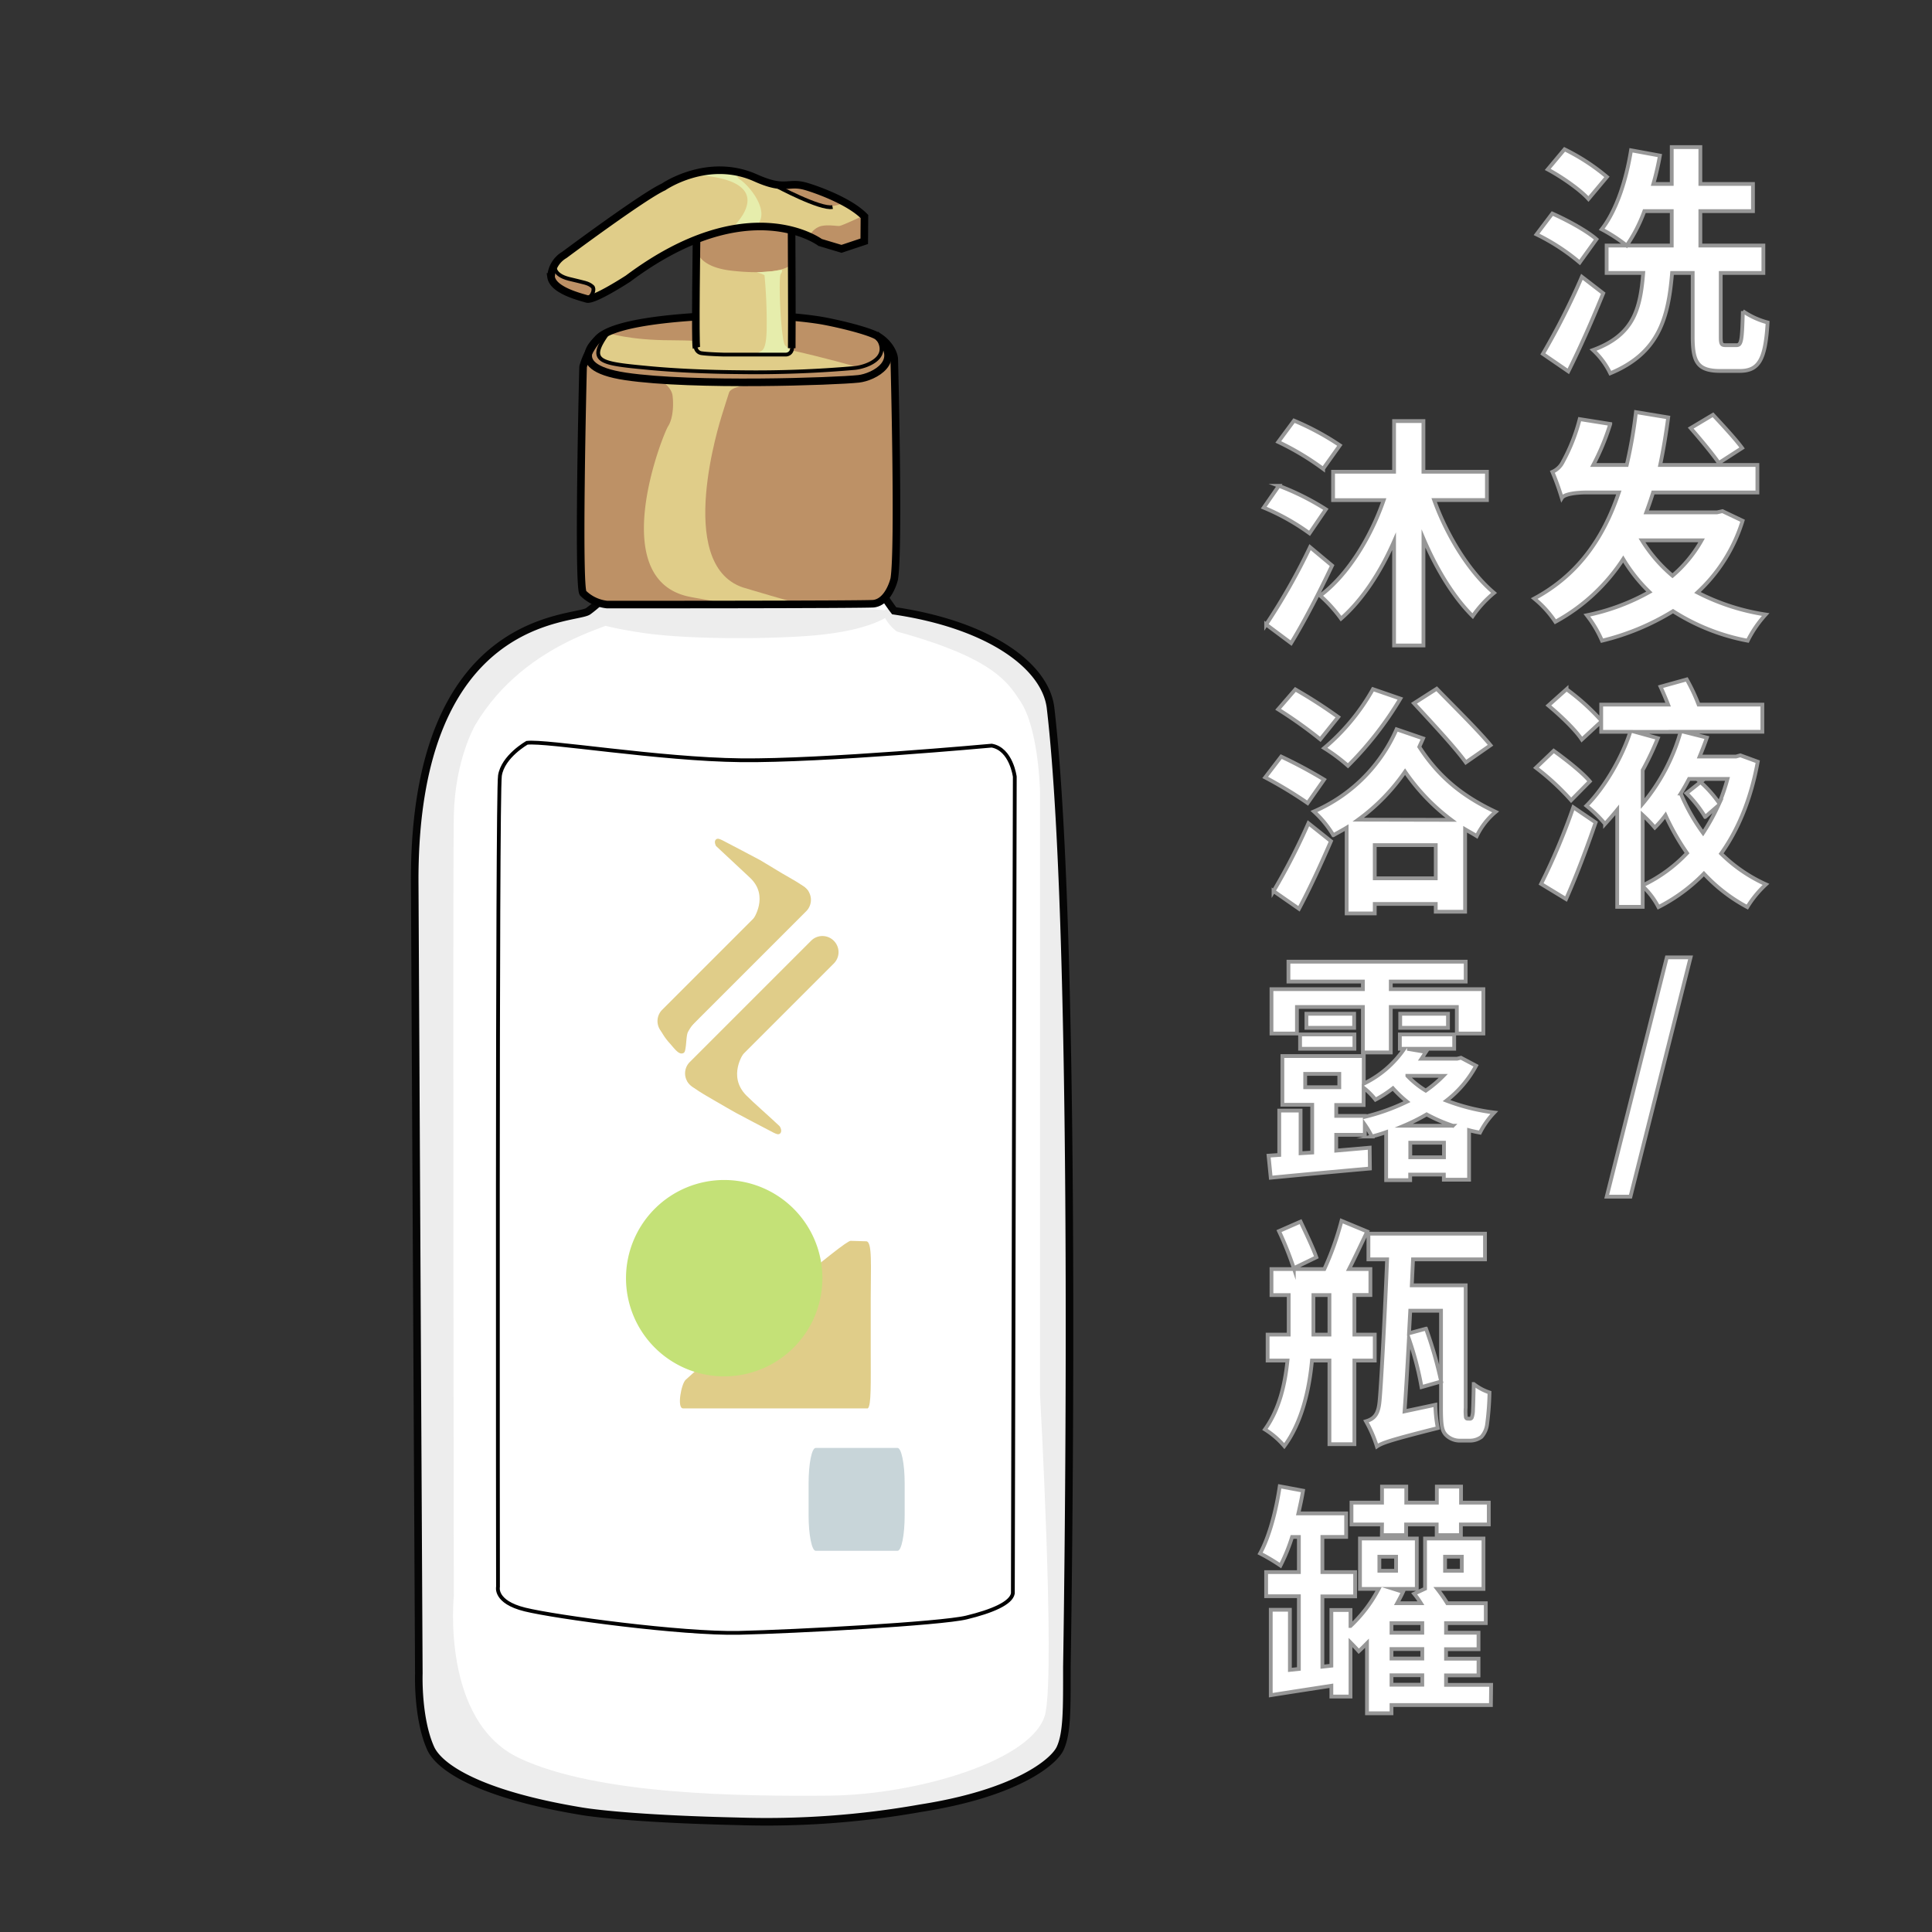 <svg xmlns="http://www.w3.org/2000/svg" viewBox="0 0 510 510"><rect x="0" y="0" width="510" height="510" fill="#333333" stroke="none"/><defs><style>.cls-1,.cls-2,.cls-6{fill:#fff;}.cls-1{stroke:#979797;}.cls-1,.cls-11,.cls-12,.cls-4,.cls-5,.cls-6{stroke-miterlimit:10;}.cls-3{fill:#ededed;}.cls-11,.cls-12,.cls-4,.cls-5{fill:none;}.cls-4,.cls-5{stroke:#050505;}.cls-12,.cls-4{stroke-width:2px;}.cls-5{stroke-width:4px;}.cls-11,.cls-12,.cls-6{stroke:#000;}.cls-7{fill:#e0cd89;}.cls-8{fill:#c8d5d9;}.cls-9{fill:#c4e177;}.cls-10{fill:#bd9166;}.cls-13{fill:#e6edac;}</style></defs><title>014 - Shampoo - Soap Bottle</title><g id="Layer_15" data-name="Layer 15"><path class="cls-1" d="M417,69.29a54.89,54.89,0,0,0-11.39-7.42l4.16-5.5c3.91,1.73,9.09,4.54,11.65,6.78Zm6.21,8.13c-2.75,6.79-6,14.21-9.21,20.61l-6.72-4.61a187.84,187.84,0,0,0,10.3-20.35Zm-3.9-24.89c-2.11-2.37-6.91-5.76-10.75-7.81L413,39.41a54.68,54.68,0,0,1,11.19,7.29Zm39.1,38.59c1.28,0,1.47-1.28,1.66-9a20.82,20.82,0,0,0,6.53,3c-.58,10-2.37,12.8-7.42,12.8h-5c-6,0-7.35-2.24-7.35-9V72.05h-5.44c-1,12-3.52,21.18-16.32,26.49a20.72,20.72,0,0,0-4.55-6.14c10.88-4,12.48-11,13.25-20.35h-9.66V64.82H441.3V55.73h-7.23a40.24,40.24,0,0,1-4.67,9.09,42.68,42.68,0,0,0-6.59-4.29c3.84-4.87,6.46-12.87,7.74-20.86l7.62,1.4a72.24,72.24,0,0,1-1.73,7.49h4.86V38.83h7.55v9.73h13.89v7.17H448.85v9.09h16.64v7.23H454.23V88.81c0,2,.19,2.31,1.28,2.31Z"/><path class="cls-1" d="M460,137.46a43,43,0,0,1-11.91,18.94,58.18,58.18,0,0,0,18,5.82,30.28,30.28,0,0,0-4.74,6.91,55.56,55.56,0,0,1-19.71-7.8,64.64,64.64,0,0,1-18.75,7.8,30.79,30.79,0,0,0-4-6.72,56.93,56.93,0,0,0,16.51-6.14,42.35,42.35,0,0,1-6.91-8.7,49.77,49.77,0,0,1-17.92,16.57A27.69,27.69,0,0,0,405,158c11.32-6.08,18.17-15.62,22.33-28H419c-3.45,0-6.14.51-6.72,1.47a66.72,66.72,0,0,0-2.49-6.91,5.55,5.55,0,0,0,2.75-2.62A48.58,48.58,0,0,0,417,110.64l8.07,1.28a63,63,0,0,1-4.48,10.82h8.83a126.23,126.23,0,0,0,2.43-13.95l8.51,1.4c-.57,4.35-1.28,8.58-2.11,12.55h25.66V130H436.37c-.57,1.86-1.15,3.52-1.79,5.25h18.69l1.41-.32Zm-26.56,5.18a38.84,38.84,0,0,0,8.06,9.34,34.51,34.51,0,0,0,7.68-9.34Zm20.29-20.42c-1.6-2.36-4.93-6.33-7.43-9.21l5.89-3.52c2.5,2.69,5.95,6.4,7.68,8.77Z"/><path class="cls-1" d="M414.74,211.25a65.06,65.06,0,0,0-9.28-8.58l4.68-4.48c3.2,2.31,7.48,5.63,9.53,8.07Zm-7.93,22.08a169.58,169.58,0,0,0,8.51-20.23l5.89,4c-2.31,6.72-5.06,14.08-7.81,20.23ZM464,201.07c-1.8,9.86-5.12,17.86-9.67,24.26a40.37,40.37,0,0,0,11.84,8.12,28.25,28.25,0,0,0-4.93,6,43.73,43.73,0,0,1-11.45-8.83,45.4,45.4,0,0,1-12,8.83,20.57,20.57,0,0,0-4.16-5.5v5.44H426.9v-25.6c-1.09,1.34-2.17,2.56-3.2,3.71a34.89,34.89,0,0,0-4.92-4.8c5-5,9.53-13.12,11.58-19.52h-7.68v-2.69l-5.12,4.74c-1.66-2.56-5.7-6.4-8.83-9l4.8-4.29a58.73,58.73,0,0,1,9.15,8.25V186h17.66c-.64-1.66-1.34-3.26-2-4.73l6.92-1.92a48.81,48.81,0,0,1,3.13,6.65h16.83v7.17H444.44l6.14,1.54c-.58,1.66-1.21,3.26-1.92,5h9.6l1.15-.32Zm-26.37-6.21a81.57,81.57,0,0,1-4,8.45v8.83a51.5,51.5,0,0,0,10-18.94h-12Zm-4,38.85a39.1,39.1,0,0,0,11.71-8.51,63,63,0,0,1-5.69-10,28.89,28.89,0,0,1-2.82,3.27,38.56,38.56,0,0,0-3.2-3.33Zm12.23-28.09c-.71,1.34-1.41,2.62-2.18,3.84a51.1,51.1,0,0,0,5.89,10.43,56.6,56.6,0,0,0,4-7.23l-3.45,3a31.22,31.22,0,0,0-4.93-6.27l3.71-2.94a31.25,31.25,0,0,1,4.93,5.57,51.2,51.2,0,0,0,2.18-6.4Z"/><path class="cls-1" d="M440,252.72h6.27l-15.87,63.17h-6.27Z"/><path class="cls-1" d="M345.69,140.78a59.11,59.11,0,0,0-12.1-6.78l4-5.76A67.55,67.55,0,0,1,350,134.45Zm5.95,8.51c-3.26,6.85-7,14.21-10.82,20.48l-6.59-4.92a166,166,0,0,0,11.59-20.42Zm-2.37-25.53a71.44,71.44,0,0,0-11.84-7.1l4.16-5.63a70.81,70.81,0,0,1,12.1,6.52ZM378.58,132c3.39,9.47,9.34,19.07,15.81,24.51a30.14,30.14,0,0,0-5.63,6.14c-5-4.93-9.54-12.35-13-20.48v28.22H368V142.9c-3.65,8.31-8.45,15.55-14,20.41a37.81,37.81,0,0,0-5.51-6.08c7.17-5.31,13.31-15.23,16.77-25.21H351.9v-7.49H368V111.15h7.75v13.38h16.76V132Z"/><path class="cls-1" d="M345.18,212a111.64,111.64,0,0,0-11.2-6.78l4.22-5.5a123.66,123.66,0,0,1,11.33,6.07Zm-9,23.23a168.82,168.82,0,0,0,9.21-17.92l5.95,4.74c-2.56,5.89-5.5,12.35-8.44,17.85Zm12.35-40.06a118.22,118.22,0,0,0-11.14-7.93l4.55-5.25a130.9,130.9,0,0,1,11.32,7.29Zm27.13-.25c-.32.76-.7,1.53-1,2.24,5.31,8.25,11.84,13.24,20.16,17.15a19.15,19.15,0,0,0-5,6.4c-1-.64-2-1.16-3.07-1.8v21.76H379v-2.05H362.9v2.5h-7.42V218.48c-1.15.7-2.37,1.34-3.52,2a27.39,27.39,0,0,0-5.12-6.27,42,42,0,0,0,21.82-21.69Zm-6-10.5a90,90,0,0,1-13.83,17.73,46.91,46.91,0,0,0-6.27-4.68,56.24,56.24,0,0,0,12.86-15.55Zm13.43,32A53.94,53.94,0,0,1,370.9,203.7a52.76,52.76,0,0,1-12.35,12.67ZM379,231.85v-8.76H362.9v8.76Zm7.94-30.59c-2.88-4-9.21-10.75-13.69-15.61l6-3.84c4.42,4.54,10.94,10.94,14.21,14.91Z"/><path class="cls-1" d="M389.65,281.33a29.09,29.09,0,0,1-7.81,9.21,53.9,53.9,0,0,0,12.61,3.14,22.35,22.35,0,0,0-3.77,5.31c-1-.19-1.92-.38-2.88-.64v13.06h-6.66v-1.35h-8.89v1.47h-6.34V298.86c-1.28.45-2.5.83-3.78,1.15a24.08,24.08,0,0,0-1.85-3.13v2.69h-7.55v4.16l8.83-.77.06,5.5c-9.28.83-19.07,1.73-26.17,2.43l-.58-5.82,2.82-.19V293.17h5.63v11.26l3.07-.19V291.63h-7.87V278.77H360v7.29a27.34,27.34,0,0,0,10.69-9.21h-1.16v-3.78h14.34v3.78H371.48l4.93.83c-.39.58-.77,1.22-1.16,1.79h9.41l1-.25Zm-47.29-8.51h-6.72V261.11h24.13v-2H340.12v-5.25H386.9v5.25H367.13v2h24.44v11.71h-7v-7H367.13v12h-7.36v-12H342.36Zm.83.25h14.34v3.78H343.19ZM344.54,287h9v-3.52h-9Zm12.92-19.39v3.71h-12.6v-3.71Zm2.82,27.2a55.27,55.27,0,0,0,11.13-4,31.74,31.74,0,0,1-3.71-3.53,31.39,31.39,0,0,1-4.61,3,17.8,17.8,0,0,0-3.13-3.13v4.54h-7.23v2.88h7.55Zm9.34-23.49v-3.71h12.61v3.71Zm13.89,25.85a42.21,42.21,0,0,1-6.91-3,51.93,51.93,0,0,1-6,3Zm-12-13.18a23.2,23.2,0,0,0,4.86,3.91A31.24,31.24,0,0,0,381,284Zm9.66,21.5v-3.84h-8.89v3.84Z"/><path class="cls-1" d="M357.53,359.15v22.08h-6.59V359.15h-4.61c-.71,7.68-2.69,16.38-7.3,22.59a22.06,22.06,0,0,0-5.12-4.41c3.84-5.32,5.31-12,5.95-18.18h-5.24V352.3h5.56V341.87h-4.54V335h13.95a77,77,0,0,0,4.54-12.73l6.79,2.82c-1.6,3.32-3.27,6.91-4.8,9.91h5.63v6.85h-4.22V352.3h5.37v6.85Zm-16-24.38a88.72,88.72,0,0,0-3.91-9.79l5.7-2.5c1.41,3,3.33,7,4.16,9.41Zm9.41,17.53V341.87h-4.23V352.3Zm37,22.21a.56.56,0,0,0,.58-.32,6,6,0,0,0,.32-2c.06-1.09.13-3.65.19-6.85a13.68,13.68,0,0,0,4.16,2.24,75.48,75.48,0,0,1-.64,8.44,6.18,6.18,0,0,1-1.47,3.27,5.11,5.11,0,0,1-3.14,1h-2.56a5.14,5.14,0,0,1-3.71-1.53c-1-1.09-1.28-2.43-1.28-7.11V346h-8.12l-.32,5.95,4.48-1.22a105.72,105.72,0,0,1,4,13.95l-5.18,1.48a83.23,83.23,0,0,0-3.33-12.74c-.38,7-.77,13.95-1.15,19.14l8.13-1.73a35.52,35.52,0,0,0,.64,6.14c-12.42,3.14-14.66,3.9-16.07,4.86a33.45,33.45,0,0,0-2.88-6.65c1.92-.58,3.14-1.54,3.52-4.74.45-3.52,1.6-26.36,2.05-38h-4.93v-6.78H392v6.78H373l-.32,6.85H386.9v32.32a12.93,12.93,0,0,0,.06,2.56c.13.26.26.32.45.32Z"/><path class="cls-1" d="M393.56,450.09H367.32v2.18h-6.47v-18.5c-.76.77-1.47,1.48-2.17,2.12-.51-.58-1.35-1.47-2.18-2.31v14.27h-5.05V445c-5.76.89-11.27,1.73-16,2.49V424.94h5.05v15.87l2.37-.25v-19.2h-8.64V415h8.64v-9.28h-1.79a47.43,47.43,0,0,1-3.07,7.55,50.2,50.2,0,0,0-5.38-3.2c2.43-4.41,4.23-11.26,5.19-17.72l6.14,1.15c-.32,2-.77,4-1.22,6h12.61v6.21h-6.27V415h8.64v6.4h-8.64v18.56l2.37-.26V425h5.05v4.22a37,37,0,0,0,7.43-9.79H359V406.13h15v13.31h-6.08l2.44.77c-.45,1-1,2-1.54,3h6.27a25.29,25.29,0,0,0-1.79-2.5l2.88-1.34V406.13h15.42v13.31H379.41a41.34,41.34,0,0,1,2.63,3.78h10.17v5.24H381.72V431h8.57v4.35h-8.57v2.5h8.57v4.41h-8.57v2.5h11.9Zm-28.74-47.67h-8.06v-5.76h8.06v-4.23h6.4v4.23h8.07v-4.23h6.39v4.23H393v5.76h-7.36v2.81h-6.39v-2.81h-8.07v2.81h-6.4Zm-.7,12.22h4.41v-3.71h-4.41Zm11.33,13.82h-8.13V431h8.13Zm0,6.85h-8.13v2.5h8.13Zm-8.13,9.41h8.13v-2.5h-8.13Zm14.14-30.08h4.42v-3.71h-4.42Z"/><path class="cls-2" d="M228.32,144.53c1.05,6.68,7.72,16.7,7.72,16.7,25.52,3.78,40,14.78,41.28,25.64,7.56,64.59,4.31,253.2,4.31,253.2,0,11,.1,17.47-1.79,21.5-1.68,3.55-11.49,11.8-36.86,15.76-7.67,1.2-41.4,3.61-48.22,3.45-5.93-.15-36.57-1.88-41.29-2.67-27.41-4.54-37.58-11.74-39.78-16.59-3.56-7.9-3.13-19.73-3.13-19.73l-1.09-209.55c0-70.88,42.35-68.38,45.81-70.9s11.29-9.71,11.81-16.81a125,125,0,0,0,18,2.09c8.14.15,23.57.19,31-.28S228.16,143.54,228.32,144.53Zm-61,.61c1.53.29,10.15,1.32,11.05,1.33s17,.52,17.12.54,11.75.06,14.66-.08,3.7-.57,9-.92a73.72,73.72,0,0,0,10.72-1.66c5.89-1,4-5,4-5-.79-1.1-1.73-2.09-1.73-4.1s-.23-7.41,1.26-8,1.61-.81,1.93-2.27-1.46-3.08-2.64-3.78-1.33-1.31-1.33-1.31a11.21,11.21,0,0,0,0-6.08c-2.12-3-7.28-4.36-10.39-5.37s-12.08-1.15-12.08-1.15-16,.07-19.53,0-13.28.55-16.59.94-8.9,3.13-9.48,3.63a6.34,6.34,0,0,0-1.2,2.69,31.47,31.47,0,0,0,.18,4.64c.06.79-.07,1.49-.52,1.67A10.41,10.41,0,0,0,159,123a4.9,4.9,0,0,0,.13,2.81c.21.6,1.62,1.41,2,1.91s.45,4.59.55,5.19.21,4.07,0,4.2A2.88,2.88,0,0,0,160,140c-.06,2.25,1.88,3.16,3.34,3.89A15.65,15.65,0,0,0,167.32,145.14Z"/><path class="cls-3" d="M161.61,127.75s1.1,6.57.78,7.91c-.19.83-2.94,4.53-2.15,5.2.28.24.77,1.4,1.89.64.78-.53,2.77-2.61,3-2.58,1.18.15-1.69-1.57.84-2.56.51-.2,48.3-5.32,51.67-6,0,0-19.18.55-24.51.39s-21-.94-25.21-2S161.61,126.5,161.61,127.75Z"/><path class="cls-3" d="M208.51,124.46s-10.41.55-17.62-1.18-17.4-4.86-18.55-5.32c-3.14-1.25-3.92-2.58-5.48-2.9s-4.44-2.71-4.73-.49a17.24,17.24,0,0,0,.18,4.64s-4.46,6.32-2.74,7a11.68,11.68,0,0,0,6.79.52c2.71-.61,6.28-2.93,7.54-2.81,2.82.28,14.25,1,16.41,1S211,125.58,208.51,124.46Z"/><path class="cls-3" d="M155,162.38c-.15.33-1.65,2.27,14.8,4.7,11.32,1.67,31.63,1.67,43.53.78,11-.82,18.21-3,21.81-5.69.81-.59,1.62-.9-3-1.2-8.54-.55-27.89,0-41.86-.78a80.2,80.2,0,0,1-16.55-2.56c-2.56-.68,0-1.63,1.57-1.88,6.21-1,49.53-7.89,51.29-8,.77,0,1.65,1.44,1.94,1,.75-1-.08-4.34-.8-4.2a18.49,18.49,0,0,1-5.6,1.3c-6.16.83-23.92,1.1-23.92,1.1-15.19.39-30.49-1.89-30.64-1.54a30.82,30.82,0,0,1-2.42,5.19c-3.49,4.75-3.89,6-9.69,11.05A6.16,6.16,0,0,0,155,162.38Z"/><path class="cls-4" d="M231.23,120.45C231,122.52,217.79,125,199,125c-34.71,0-36.38-4.16-36.43-4.56"/><path class="cls-4" d="M162.6,137.36c.05.4,1.72,4.56,36.43,4.56,18.76,0,32-2.49,32.2-4.56"/><path class="cls-4" d="M232.27,126.85c-1.72,2.15-13.35,4-33.86,3.9-31.2-.16-35.31-3.23-36.74-3.73"/><path class="cls-3" d="M164.9,111.93s2-1.64,8.61-2.82a81.65,81.65,0,0,1,14.25-1.48c3.81-.06,24.79,0,24.79,0s6.89.1,11.07,1.56,7.15,2.35,7.15,4.65c0,0,.26.94-1.88,1.41a75,75,0,0,1-11.95,1.51c-4.28.1-19.94.21-22.18.21s-19.32-.47-20.2-.57-7.31-1-8.51-1.73-4.23-1.41-1.36-2.82"/><path class="cls-4" d="M232.27,113.69c-1.72,2.16-13.35,4-33.86,3.91-31.2-.16-35.23-3.61-35.29-4.6"/><path class="cls-4" d="M232.13,142.86c-2.66,1.75-13.21,4.28-33.72,4.17-31.2-.15-35.44-3.62-36.88-4.12"/><path class="cls-3" d="M149.24,162.9s3.34-1.62,5.64-1.3,3.23,1.75,6.68,2.48S139,168.43,125.44,191.4c0,0-5.33,9.09-5.64,23.81s0,206.07,0,206.07-3.44,33,17.23,42.79S196,474.2,219,474s54.5-9.39,57-21.92-1.46-84-1.46-84V208.94s-.33-16.38-5.11-23.7c-3.35-5.11-7.18-11.53-32.47-18.47-1.32-.37-8.14-8.15.83-5.43s18.43,4.38,23.6,7.36,15,9.89,16,18.17,3.45,45.87,3.45,45.87,1.73,96.46,1.73,100.69-.32,97.24-.47,99.43.31,25.47-2.19,28.71-8.46,8.72-19.58,11.85-34.92,7.36-50.42,7.51-47.6-1.09-55.28-2.5S123.4,472,116.36,464.8c0,0-4.23-3.28-5-13.15s-.63-34-.79-37.27,0-59.34,0-59.34-1.25-120.8-1.09-122.8.47-14.38,1.25-20,4.23-20.67,8.3-26.47C119,185.76,128.41,166.35,149.24,162.9Z"/><path class="cls-4" d="M228.32,144.53c-.06,6.76,7.72,16.7,7.72,16.7,25.52,3.78,40,14.78,41.28,25.64,7.56,64.59,4.31,253.2,4.31,253.2,0,11,.1,17.47-1.79,21.5-1.68,3.55-11.49,11.8-36.86,15.76a232.59,232.59,0,0,1-48.22,3.45c-23.28-.52-36.57-1.88-41.29-2.67-27.41-4.54-37.58-11.74-39.78-16.59-3.56-7.9-3.13-19.73-3.13-19.73l-1.09-209.55c0-70.88,42.35-68.38,45.81-70.9s11.29-9.71,11.81-16.81"/><path class="cls-5" d="M166.26,145.13c-.47-.27-3.78-.53-5.1-2.17a4.16,4.16,0,0,1-1.1-3.57c.05-1.22,1.63-2.15,1.62-2.64a63.26,63.26,0,0,0-.74-9.32,4.34,4.34,0,0,1-1.45-.74,3.8,3.8,0,0,1-.63-2.78c.38-1.63,3.43-3,3.45-3.25.22-2.78-1.63-6.62,2.24-9.34a32.55,32.55,0,0,1,9-2.83c7.35-1.22,18.11-1,22.64-1h1.46c4.52,0,15.29-.2,22.63,1a32.76,32.76,0,0,1,9,2.82c3.86,2.72,2,6.57,2.24,9.35,0,.22,3.06,1.62,3.44,3.25a3.84,3.84,0,0,1-.62,2.78,4.34,4.34,0,0,1-1.45.74,62.06,62.06,0,0,0-.75,9.32c0,.49,1.57,1.42,1.62,2.64a4.18,4.18,0,0,1-1.09,3.57c-1.33,1.64-4.64,1.9-5.11,2.17"/><path class="cls-5" d="M166.26,145.13c-.47-.27-3.78-.53-5.1-2.17a4.16,4.16,0,0,1-1.1-3.57c.05-1.22,1.63-2.15,1.62-2.64a63.26,63.26,0,0,0-.74-9.32,4.34,4.34,0,0,1-1.45-.74,3.8,3.8,0,0,1-.63-2.78c.38-1.63,3.43-3,3.45-3.25.22-2.78-1.63-6.62,2.24-9.34a32.55,32.55,0,0,1,9-2.83c7.35-1.22,18.11-1,22.64-1h1.46c4.52,0,15.29-.2,22.63,1a32.76,32.76,0,0,1,9,2.82c3.86,2.72,2,6.57,2.24,9.35,0,.22,3.06,1.62,3.44,3.25a3.84,3.84,0,0,1-.62,2.78,4.34,4.34,0,0,1-1.45.74,62.06,62.06,0,0,0-.75,9.32c0,.49,1.57,1.42,1.62,2.64a4.18,4.18,0,0,1-1.09,3.57c-1.33,1.64-4.64,1.9-5.11,2.17"/><path class="cls-6" d="M139.11,196.08s-6.36,3.57-7.14,8.67-.51,214.12-.51,214.12-1,4,7.11,6,41.5,6.49,56.48,6.16,53.34-2.42,60.06-4.05,11.78-3.76,12.26-6.35l.25-107.42.26-108.17s-.91-7.28-6.09-8.21c0,0-44.69,4.1-66.19,3.86S144.2,195.46,139.11,196.08Z"/><path class="cls-7" d="M212.82,234.54a4.24,4.24,0,0,1,0,6l-32,32a4.21,4.21,0,0,1-6,0h0a4.21,4.21,0,0,1,0-6l32-32a4.24,4.24,0,0,1,6,0Z"/><path class="cls-7" d="M220.1,248.34a4.22,4.22,0,0,1,0,6l-32,32a4.21,4.21,0,0,1-6,0h0a4.21,4.21,0,0,1,0-6l32-32a4.22,4.22,0,0,1,6,0Z"/><path class="cls-7" d="M196.33,278s-4.37,6.05.68,11.17c1.82,1.84,6.32,5.77,8.72,8.05.29.28.76,1.34.28,1.91s-1.19.15-1.82-.14-9.92-5.22-9.92-5.22-4.13-2.33-6-3.45-6.11-3.39-6.8-4.91c-.5-1.11,5.8-5.44,5.8-5.44s2.92-2.78,5.36-2.59S196.53,277,196.33,278Z"/><path class="cls-7" d="M198.76,242.75s4.45-6.21-.83-11.1L189,223.31s-.57-1.05-.09-1.62,1.19-.15,1.82.14,9.92,5.22,9.92,5.22l5.92,3.56c1.94,1.18,6.18,3.28,6.87,4.8.5,1.11-5.8,5.44-5.8,5.44s-2.92,2.78-5.37,2.59S198.57,243.8,198.76,242.75Z"/><path class="cls-7" d="M173.94,271a15.79,15.79,0,0,0,3,4.56c1.51,1.79,2.36,2.82,3.34,2.47.49-.17.57-.57.73-1.64.19-1.27.19-3.2.61-4A13.61,13.61,0,0,1,184.2,269c1.15-1.21-1.86-1.92-3.65-1.6S173.69,268.74,173.94,271Z"/><path class="cls-8" d="M238.81,400.06c0,5.14-.84,9.31-1.87,9.31H215.31c-1,0-1.86-4.17-1.86-9.31v-8.53c0-5.14.83-9.31,1.86-9.31h21.63c1,0,1.87,4.17,1.87,9.31Z"/><path class="cls-7" d="M229.85,356.61c0,8.38.18,14.55-.79,15.17H191.83c-1.66,0-8.37,0-11.52,0-1.68,0-.48-6.49.69-7.55,17.92-16.3,41.87-36.68,43.54-36.68l4.11.12c1.67,0,1.2,6.67,1.2,15Z"/><path class="cls-9" d="M217.09,337.41a25.92,25.92,0,1,1-25.91-25.92A25.91,25.91,0,0,1,217.09,337.41Z"/><path class="cls-7" d="M236,152.19s-.67,6.05-4.75,6.54c-2.11.26-71,.23-71,.23s-2.58.46-5.89-2.49-.08-60.3-.08-60.3a16.46,16.46,0,0,1,3.61-7.38c1.56-1.68,8.79-3.09,24.92-4.57,16.71-1.53,39.73.81,44.73,2.73s8,4.28,8.14,7.83C235.67,94.78,237.3,144.06,236,152.19Z"/><path class="cls-10" d="M192.42,103.74s-1.59,4.92-1.9,6-12.54,39,5.47,45.29c0,0,14.88,4.5,16.14,4.5s13.43.43,18.53-.62,5.64-7.88,5.64-9.14-.07-29.31-.07-29.31,1.91-29-1.22-26.84c0,0-2.45,5.18-5.09,5.6-2.23.35-16.67,1.52-20.43,1.68S193.05,100.92,192.42,103.74Z"/><path class="cls-10" d="M174.61,100.54s2.61,1.62,2.92,3.84c.26,1.8.3,5.83-1.16,8.13s-16.57,40.39,5.55,45c4.05.85,9.23,1.29,7.24,2.34,0,0-8.4-.32-9.13-.32s-17.39,1.1-20.1.16-5.48-2.09-5.48-2.09L153,153.86l.36-34,.42-17.72.65-4.49.6-4.1s.77,2.73,1.83,3.5A17.94,17.94,0,0,0,164,99.24C166.83,99.45,173,99.94,174.61,100.54Z"/><path class="cls-10" d="M160.67,88a8.83,8.83,0,0,0-2.45,3.81c-.21,1-.6,3,1.77,3.61,6.28,1.72,21,2.45,24.19,2.53s27.19.1,27.19.1,13.47-.68,16-1.08a7.4,7.4,0,0,0,5.32-4.31,6.32,6.32,0,0,0-1.11-4.19,9.2,9.2,0,0,1,2,1.8,10,10,0,0,1,1.2,2.7c0-.09.61,1.56-1.53,3.92a10.3,10.3,0,0,1-7.07,3.3c-5.56.53-24.54,1-24.54,1s-19.13.13-24.06-.42c-4.52-.5-12.35-.91-16.85-2.19-1.79-.51-5.32-2.71-5.46-3.94a9.92,9.92,0,0,1,1.15-3.89C157.49,88.52,160.31,87,160.67,88Z"/><path class="cls-10" d="M160.48,87.91s5.77,1.91,16.71,1.91c8.09,0,24.42,1,32.24,2.76s15.34,3.83,19.52,5.08c1.5.45,4.84,3,6.09,2.75,1.71-.28.87-3.57,1.26-4.69,1.17-3.44-5-8.78-13.46-9.68s-11.14-3-22.53-2.48S170,82.9,160.48,87.91Z"/><path class="cls-11" d="M160.48,87.91c-5.48,7.57-2.24,8,10.32,9.19,7.39.72,16.07,1.08,24.6,1.15a297.72,297.72,0,0,0,30.3-1.12c3.11-.33,10.12-2.82,5.43-8.62"/><path class="cls-12" d="M236.06,152.82s-1.38,6.05-5.45,6.54c-2.12.25-70.37.23-70.37.23a10.62,10.62,0,0,1-6.31-3c-1.44-1.28-.05-59.16,0-59.81a19.42,19.42,0,0,1,3.95-7.39c2.21-2.38,8.83-4.31,21-5.41,9.55-.86,24.82-1.41,37.42.55,2.8.43,12.79,2.58,15.66,4.38,2.57,1.61,4,4.18,4.1,5.86C236.06,94.79,237.38,144.69,236.06,152.82Z"/><path class="cls-12" d="M231.18,88.31c7.93,7.09-.68,11.26-4.49,11.69-6,.66-43.73,2-61.49-.63s-6.28-10.78-6.28-10.78"/><path class="cls-7" d="M208.48,93.35c-1.26.66-14,.23-23.32-.12,0,0-.9,0-1.3-1.44s0-28.77.11-34c0-.53.86-.9,1.18-.78,1.48.58,1.33,1.06,5.89,1.74a51.87,51.87,0,0,0,9.1.65,17.92,17.92,0,0,0,7.9-1.67s.94-.44.93,1.14c0,1.35.15,26,.05,33C209,93.1,208.48,93.35,208.48,93.35Z"/><path class="cls-10" d="M184,66.27s.43,4.15,8.92,5.16,13.55,0,15.24-1.09a2.72,2.72,0,0,0,.85-.8c.16-.37,0-10.94,0-10.94s.42-1.58-1.88-.33c0,0-4.3,2.14-13.22.93,0,0-5.1-.72-6.43-1.15,0,0-1.58-.77-2.09-.93a1.11,1.11,0,0,0-1.4,1.2S183.92,65.62,184,66.27Z"/><path class="cls-13" d="M199.49,93.48s1.16-.63,1.32-.76,1.52,0,1.57-6a131.43,131.43,0,0,0-.57-14.07,6.71,6.71,0,0,0-2-.72c-.62,0,4.13-.34,4.13-.34l2.4-.36s.37.21-.27,1.15.06,17.69,1.2,18.82,2.08,1.82,1.19,2a34.16,34.16,0,0,1-7.06.48S199.1,93.73,199.49,93.48Z"/><path class="cls-12" d="M209,91.91c.1-7-.06-31.65-.05-33,0-1.58-.93-1.14-.93-1.14-3.46,1.9-9.66,2.13-17,1-4.56-.68-4.41-1.16-5.89-1.74-.32-.12-1.17.25-1.18.78-.09,5.19-.48,32.63-.11,34"/><path class="cls-7" d="M228.5,56.72l-.05,6.54-6.12,2-5.76-1.69s-19-14.19-50.74,9.55c0,0-9.1,5.93-10.92,5.37s-8.91-2.26-9.44-5.8A7.1,7.1,0,0,1,149,66.85s20.8-15.52,26.13-17.93c0,0,11.64-8.08,24.33-2.39,7.86,3.52,8.54.92,13.24,2.18C214.26,49.13,224.07,52.28,228.5,56.72Z"/><path class="cls-10" d="M215.34,63.47,214,61.73a4.84,4.84,0,0,1,2.56-2c1.84-.52,4.47,0,5.05-.09.84-.13,6-2.57,6-2.57s.78-.2.55,2.15a27.17,27.17,0,0,0,0,4.44l-5.81,2.19S216.54,64.38,215.34,63.47Z"/><path class="cls-10" d="M205.76,49.26c.12.11,9,5.29,11.23,5.36s6.79-.78,5.44-1.73c0,0-7.49-3.51-9.88-4s-.26-.11-.26-.11S204.41,48.05,205.76,49.26Z"/><path class="cls-11" d="M204.77,49s11.8,6.34,15,5.65"/><path class="cls-10" d="M146.45,71.41c-.13,0-1.26,1.59-.37,2.66a16.69,16.69,0,0,0,2.6,2.68c.35.12,4.45,2.07,6,1.77,0,0,2.47.45,1.71-3,0,0-.07-.59-3.28-1.16s-4.14-.39-5.27-1.61S146.81,71.25,146.45,71.41Z"/><path class="cls-13" d="M192.88,60.53s14.82-12.93-9.7-14.38A17.11,17.11,0,0,1,193,45c5,1.14,0,.86,2.36,2.41s8,8.21,4.53,12Z"/><path class="cls-12" d="M228.19,57.15l-.05,6.54-6,2L216.5,64s-18.94-14.2-50.71,9.55c0,0-9.08,5.92-10.89,5.36s-8.9-2.25-9.43-5.8A7.11,7.11,0,0,1,149,67.28s20.8-15.51,26.13-17.92c0,0,11.64-8.08,24.33-2.4,7.86,3.52,8.38.92,13.09,2.19C214.1,49.56,223.84,52.71,228.19,57.15Z"/><path class="cls-11" d="M146.44,70.22s-.46,2.33,3.72,3.38,5.1,1.06,6.22,2.05c.65.57.14,2.4-1.23,3.21"/><path class="cls-11" d="M183.65,91.72a1.8,1.8,0,0,0,1.65,1.53c1.55.24,5.67.35,5.67.35h16.52a1.65,1.65,0,0,0,1.58-1.79"/></g></svg>